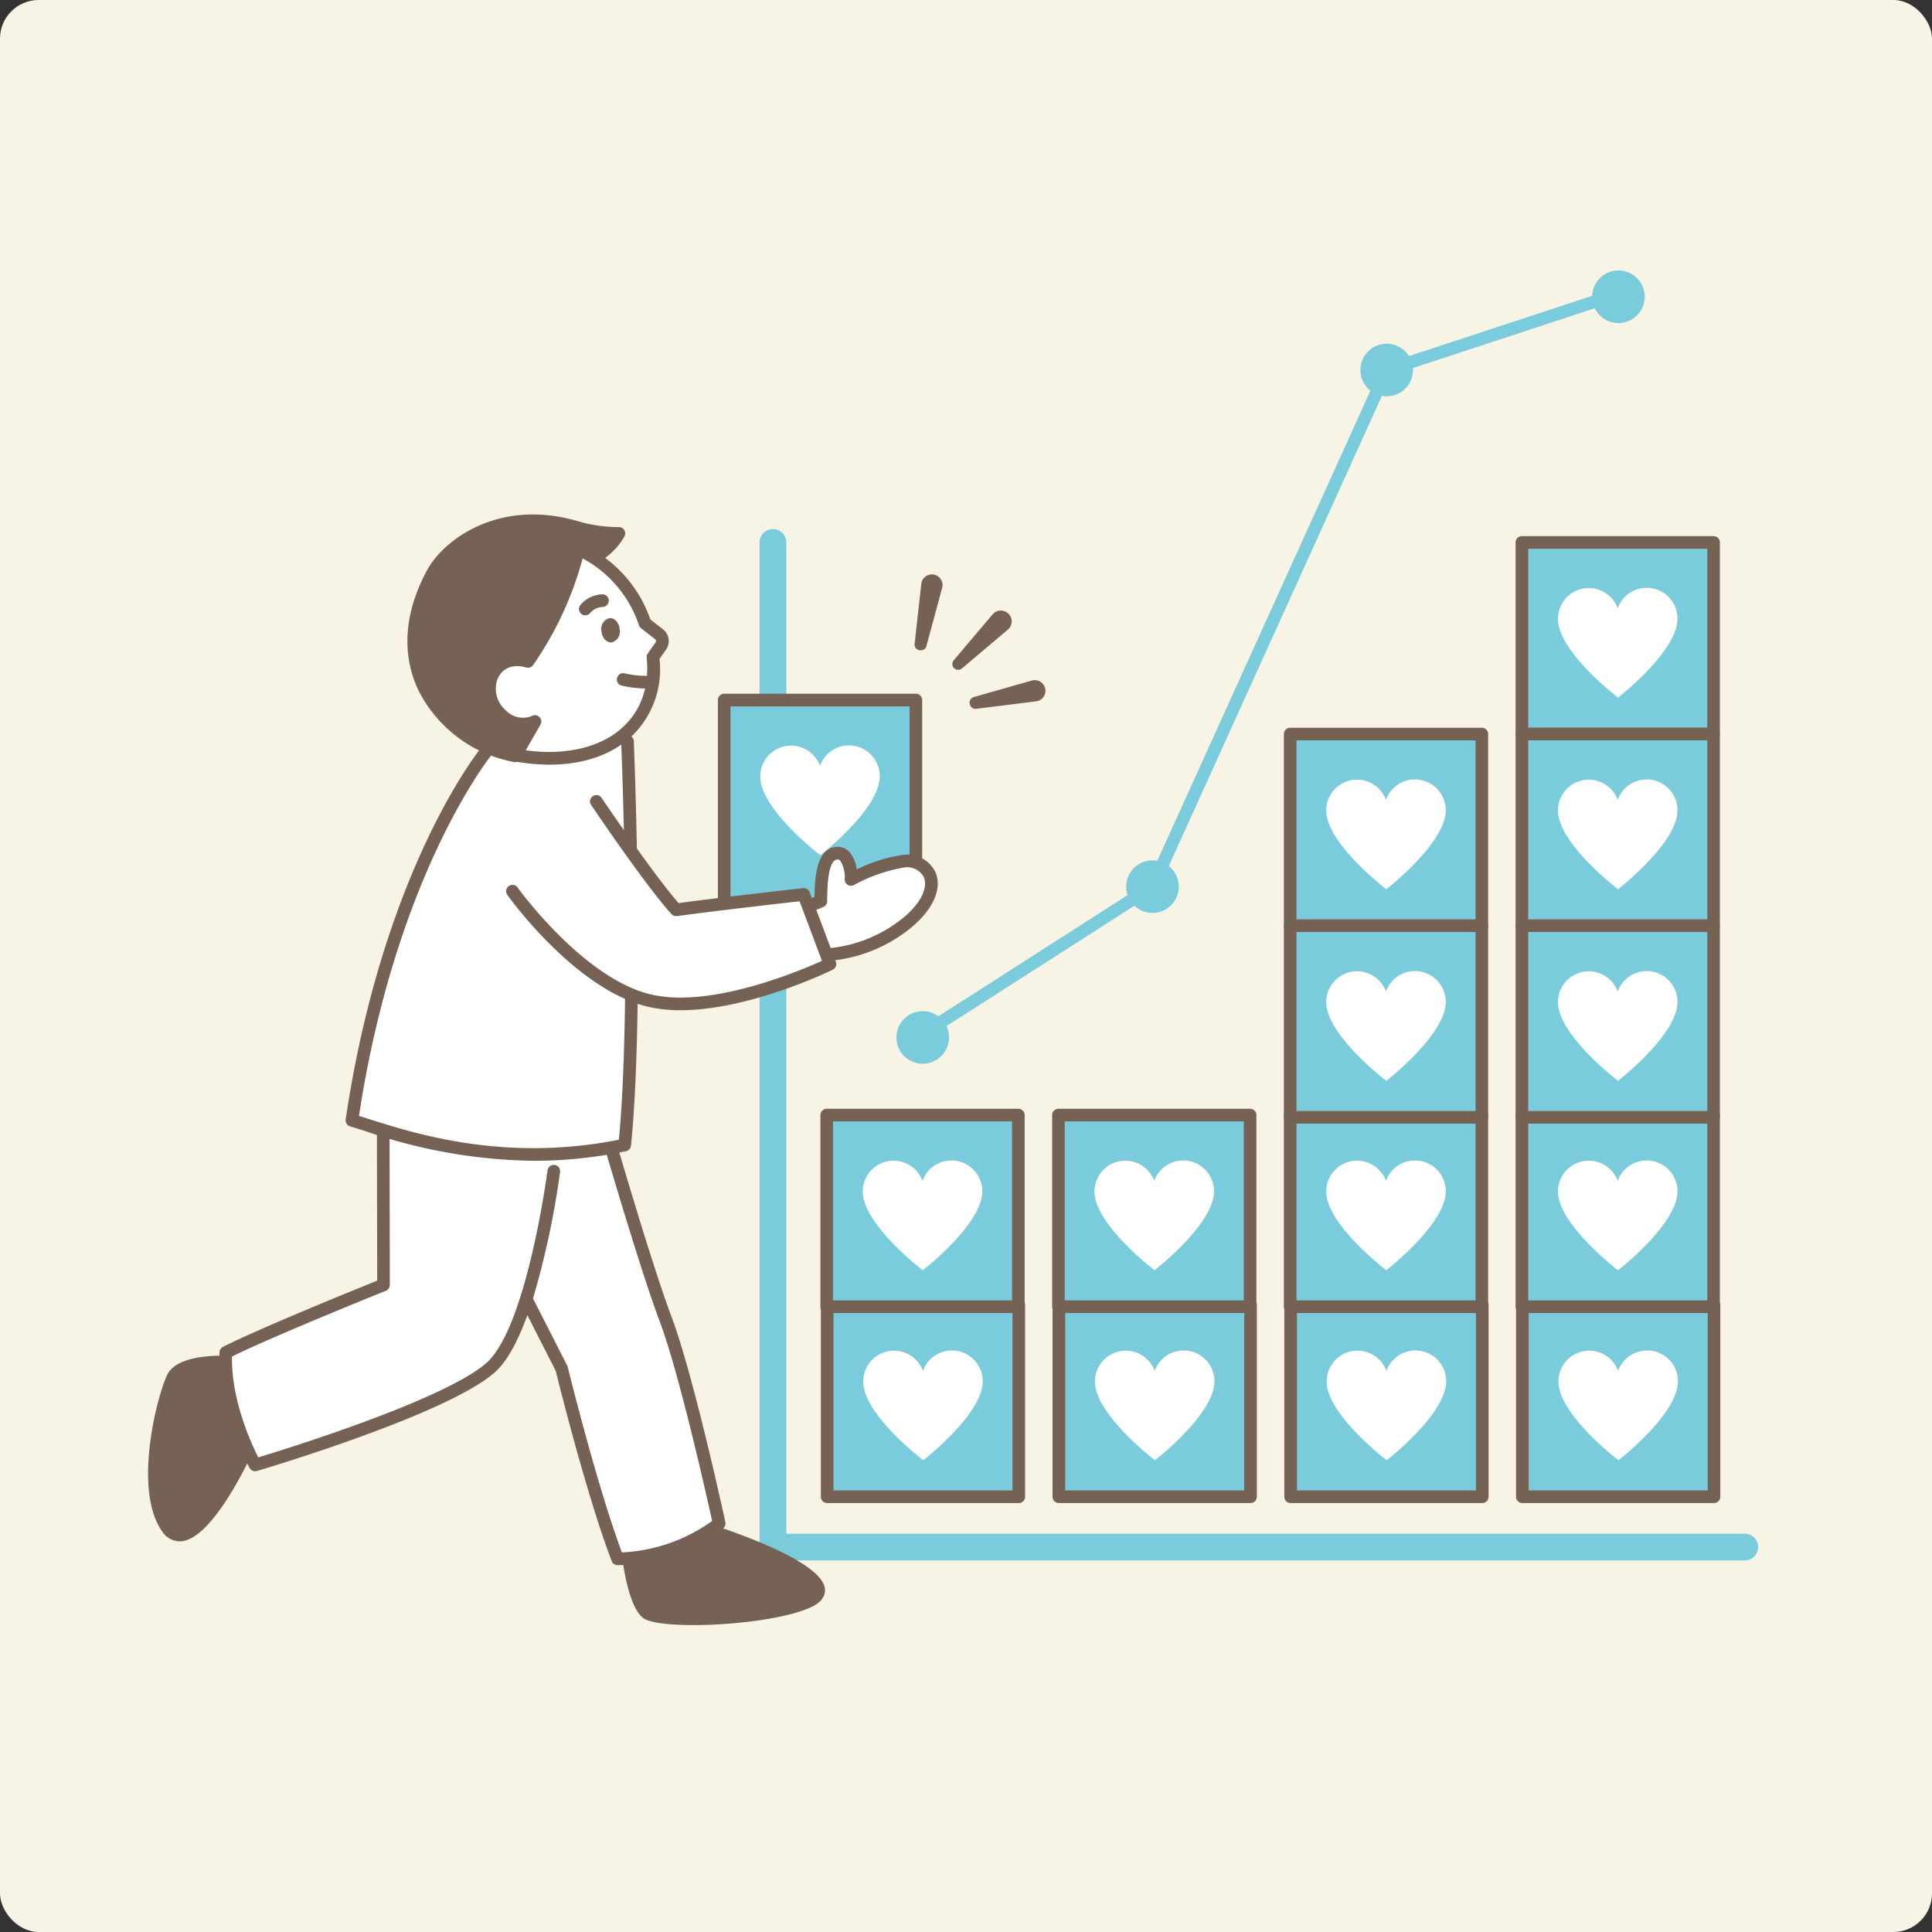 <svg xmlns="http://www.w3.org/2000/svg" width="300" height="300"><rect width="100%" height="100%" fill="#333333" stroke="none"/><defs><clipPath id="a"><path data-name="長方形 3955" fill="none" d="M0 0h250v210.34H0z"/></clipPath></defs><g data-name="グループ 28255" transform="translate(-533 -6722)"><rect data-name="長方形 349" width="300" height="300" rx="6" transform="translate(533 6722)" fill="#f8f4e5"/><g data-name="グループ 27816" clip-path="url(#a)" transform="translate(556 6764)"><path data-name="パス 19544" d="M119.02 57.982l1.037-9.306a1.658 1.658 0 011.936-1.459l.035.007a1.656 1.656 0 011.267 2.066l-2.444 9.039a.887.887 0 01-1.024.639l-.086-.016a.887.887 0 01-.72-.97" fill="#756255"/><path data-name="パス 19545" d="M128.208 66.241l9.005-2.564a1.658 1.658 0 012.084 1.239l.007.035a1.657 1.657 0 01-1.432 1.956l-9.292 1.16a.886.886 0 01-.979-.706l-.017-.086a.886.886 0 01.625-1.034" fill="#756255"/><path data-name="パス 19546" d="M125.089 60.535l6.027-7.119a1.685 1.685 0 012.469-.127l.026.026a1.669 1.669 0 01-.13 2.468l-7.126 6.019a.89.89 0 01-1.205-.051l-.012-.012a.891.891 0 01-.049-1.2" fill="#756255"/><path data-name="パス 19547" d="M247.924 200.303h-150.9a2.075 2.075 0 01-2.081-2.074v-156a2.076 2.076 0 114.152 0v153.922h148.829a2.076 2.076 0 110 4.152" fill="#7acbdb"/><path data-name="パス 19548" d="M119.934 119.733a.981.981 0 01-.53-1.807l35.782-22.915 36.249-79.96a.981.981 0 01.588-.527l35.634-11.718a.981.981 0 01.613 1.864l-35.227 11.582-36.191 79.833a.982.982 0 01-.364.421l-36.026 23.067a.976.976 0 01-.528.156" fill="#7acbdb"/><path data-name="パス 19549" d="M123.379 119.095a3.1 3.1 0 11-3.1-3.1 3.1 3.1 0 013.1 3.1" fill="#7acbdb"/><path data-name="パス 19550" d="M120.278 123.177a4.082 4.082 0 114.082-4.082 4.086 4.086 0 01-4.082 4.082m0-6.2a2.121 2.121 0 102.121 2.121 2.123 2.123 0 00-2.121-2.121" fill="#7acbdb"/><path data-name="パス 19551" d="M159.06 95.68a3.1 3.1 0 11-3.1-3.1 3.1 3.1 0 013.1 3.1" fill="#7acbdb"/><path data-name="パス 19552" d="M155.958 99.761a4.082 4.082 0 114.082-4.082 4.086 4.086 0 01-4.082 4.082m0-6.2a2.121 2.121 0 102.121 2.121 2.123 2.123 0 00-2.121-2.121" fill="#7acbdb"/><path data-name="パス 19553" d="M195.429 15.454a3.1 3.1 0 11-3.1-3.1 3.1 3.1 0 013.1 3.1" fill="#7acbdb"/><path data-name="パス 19554" d="M192.328 19.538a4.082 4.082 0 114.081-4.082 4.086 4.086 0 01-4.081 4.082m0-6.2a2.121 2.121 0 102.12 2.12 2.123 2.123 0 00-2.12-2.12" fill="#7acbdb"/><path data-name="パス 19555" d="M231.414 4.083a3.1 3.1 0 11-3.1-3.1 3.1 3.1 0 013.1 3.1" fill="#7acbdb"/><path data-name="パス 19556" d="M228.312 8.164a4.082 4.082 0 114.081-4.082 4.086 4.086 0 01-4.081 4.082m0-6.2a2.121 2.121 0 102.12 2.121 2.123 2.123 0 00-2.12-2.121" fill="#7acbdb"/><path data-name="長方形 3941" fill="#7acbdb" d="M89.455 66.704h29.756v32.524H89.455z"/><path data-name="パス 19557" d="M119.211 100.208H89.455a.98.98 0 01-.981-.981V66.704a.979.979 0 01.981-.981h29.756a.98.98 0 01.981.981v32.524a.98.98 0 01-.981.981m-28.776-1.961h27.8V67.684h-27.8z" fill="#756255"/><path data-name="パス 19558" d="M108.814 73.75a4.785 4.785 0 00-4.486 3.165 4.785 4.785 0 00-9.276 1.668c.018 5.126 9.324 12.215 9.324 12.215s9.257-7.154 9.24-12.28a4.785 4.785 0 00-4.8-4.768" fill="#fff"/><path data-name="パス 19559" d="M12.567 169.529s-7.29-.462-8.7 2.341-5.187 17.109-.949 23.263 12.828-12.9 12.828-12.9" fill="#756255"/><path data-name="パス 19560" d="M4.911 197.339a3.328 3.328 0 01-2.8-1.648c-4.51-6.549-.64-21.231.881-24.259 1.652-3.288 8.822-2.934 9.636-2.88a.981.981 0 01-.124 1.958c-2.758-.166-6.991.273-7.759 1.8-1.318 2.622-4.937 16.576-1.019 22.267.59.857 1.1.814 1.287.794 2.836-.255 7.54-8.44 9.84-13.54a.981.981 0 011.788.807c-1.072 2.376-6.661 14.255-11.451 14.686a3.224 3.224 0 01-.284.013" fill="#756255"/><path data-name="パス 19561" d="M74.565 199.431s.828 7.463 2.9 9.035 19.329 1.093 25.274-1.9c7.065-3.555-15.205-10.787-15.205-10.787" fill="#756255"/><path data-name="パス 19562" d="M84.659 210.341c-3.758 0-6.809-.354-7.785-1.094-2.293-1.738-3.138-8.391-3.284-9.707a.98.98 0 111.949-.217c.327 2.926 1.323 7.454 2.52 8.361 1.708 1.261 18.448.922 24.24-1.992.2-.1.868-.463.844-.787-.113-1.491-6.229-5.045-15.911-8.191a.981.981 0 01.605-1.866c3.97 1.29 16.949 5.815 17.261 9.907.058.756-.228 1.838-1.918 2.688-3.732 1.877-12.143 2.9-18.522 2.9" fill="#756255"/><path data-name="パス 19563" d="M62.987 139.857s-3.193 24.579-9.762 30.465c-7.221 6.471-36.617 15.155-36.617 15.155s-4.975-8.8-4.547-17.457c6.235-3.165 24.485-10.5 24.485-10.5l-.053-28.333 34.036 2.282s6.457 22.439 9.824 31.355 8.316 31.736 8.316 31.736a26.347 26.347 0 01-15.767 5.5c-4.023-10.485-8.692-29.551-8.692-29.551l-5.362-10.517" fill="#fff"/><path data-name="パス 19564" d="M72.902 201.038a.981.981 0 01-.916-.63c-3.84-10.006-8.309-27.97-8.7-29.557l-4.4-8.631c-1.374 3.789-3.038 7.068-5 8.831-7.3 6.543-35.785 15.008-36.994 15.365a.983.983 0 01-1.131-.457c-.209-.37-5.11-9.145-4.673-17.99a.984.984 0 01.536-.826c5.629-2.857 20.66-8.961 23.947-10.288l-.053-27.668a.98.98 0 011.046-.981l34.036 2.281a.981.981 0 01.877.708c.064.224 6.485 22.5 9.8 31.279 3.353 8.883 8.154 30.941 8.357 31.876a.98.98 0 01-.313.947 27.13 27.13 0 01-16.4 5.741zm-13.14-41.417l5.318 10.442a1.007 1.007 0 01.08.212c.045.185 4.508 18.349 8.407 28.781a26.017 26.017 0 0014.013-4.884c-.805-3.652-5.144-23.056-8.144-31-3.016-7.99-8.559-26.983-9.658-30.769l-32.298-2.165.052 27.281a.98.98 0 01-.615.912c-.176.071-17.328 6.973-23.891 10.208-.143 6.728 2.993 13.526 4.079 15.668 4.667-1.418 29.138-9.039 35.47-14.713 6.227-5.579 9.413-29.619 9.445-29.861a.992.992 0 011.1-.846.98.98 0 01.846 1.1 132.16 132.16 0 01-4.2 19.64" fill="#756255"/><path data-name="パス 19565" d="M52.45 74.771s-15.076 18.468-20.8 57.191c7.173 2.158 22.178 8.043 42.357 3.831 2.155-21.335.433-62.673.433-62.673" fill="#fff"/><path data-name="パス 19566" d="M59.821 138.247a82.987 82.987 0 01-26.2-4.642c-.822-.26-1.574-.5-2.255-.7a.981.981 0 01-.688-1.082c2.973-20.123 8.508-34.7 12.628-43.394 4.483-9.456 8.222-14.082 8.379-14.275a.981.981 0 011.52 1.24c-.148.182-14.762 18.48-20.462 55.881.463.144.953.3 1.471.464 7.447 2.363 21.226 6.736 38.885 3.239 2.014-21.222.375-61.407.358-61.815a.981.981 0 011.96-.081c.017.414 1.7 41.653-.437 62.813a.982.982 0 01-.775.862 70.239 70.239 0 01-14.39 1.494" fill="#756255"/><path data-name="パス 19567" d="M100.327 99.313c.875-.473 2.757-.689 4.135-1.378 0-2.757.1-7.3 2.484-7.443 2.34-.138 2.2 4.071 2.2 4.071a25.709 25.709 0 017.941-2.8c4.4-.53 7.068 4.142.994 9.341a22.261 22.261 0 01-12.66 5.14" fill="#fff"/><path data-name="パス 19568" d="M105.42 107.227a.981.981 0 01-.024-1.961 21.475 21.475 0 0012.046-4.906c3.061-2.619 3.558-4.906 3-6.172a2.933 2.933 0 00-3.24-1.449 24.846 24.846 0 00-7.577 2.677.981.981 0 01-1.461-.889 4.8 4.8 0 00-.7-2.9.538.538 0 00-.459-.163c-1.036.061-1.562 2.237-1.562 6.465a.981.981 0 01-.542.877 13.659 13.659 0 01-2.611.886 8.444 8.444 0 00-1.5.479.981.981 0 01-.932-1.727 9.144 9.144 0 011.928-.649c.549-.145 1.154-.305 1.694-.509.018-2.825.253-7.594 3.407-7.78a2.492 2.492 0 011.945.718 4.939 4.939 0 011.192 2.782 24.052 24.052 0 016.942-2.219 4.872 4.872 0 015.272 2.608c1.086 2.475-.23 5.634-3.522 8.451a23.083 23.083 0 01-13.273 5.376z" fill="#756255"/><path data-name="パス 19569" d="M56.572 96.387s10.4 14.554 21.472 17.031 27.823-5.717 27.823-5.717l-4.061-10.81s-13.109 1.462-19.815 2.387c-3.977-4.352-12.376-16.812-12.376-16.812" fill="#fff"/><path data-name="パス 19570" d="M82.675 114.868a22.24 22.24 0 01-4.844-.493c-11.308-2.529-21.622-16.811-22.056-17.418a.982.982 0 011.6-1.14c.1.143 10.315 14.279 20.888 16.644 9.267 2.069 22.932-3.706 26.371-5.265l-3.473-9.245c-2.892.326-13.339 1.514-19.032 2.3a.986.986 0 01-.857-.31c-3.98-4.355-12.122-16.414-12.466-16.926a.982.982 0 111.626-1.1c.082.12 7.939 11.76 11.946 16.318 6.779-.919 19.2-2.306 19.323-2.32a.991.991 0 011.028.63l4.061 10.811a.981.981 0 01-.487 1.226c-.6.294-12.992 6.285-23.624 6.285" fill="#756255"/><path data-name="パス 19571" d="M58.184 70.454a40.308 40.308 0 00-1.16 4.911c-9.488-1.607-21.362-12.465-12.88-28.307 2.61-4.872 10.961-10.5 22.267-7.2a23.252 23.252 0 006.694.972 9.475 9.475 0 01-3.5 3.509z" fill="#756255"/><path data-name="パス 19572" d="M57.024 76.346a.994.994 0 01-.163-.013 20.872 20.872 0 01-14.806-10.979c-1.922-3.923-3.269-10.361 1.229-18.758 2.6-4.851 11.249-11.227 23.4-7.68a22.656 22.656 0 006.384.933.981.981 0 01.9 1.438 10.534 10.534 0 01-3.6 3.744l-11.261 25.76a38.592 38.592 0 00-1.109 4.684.98.98 0 01-.974.871m2.717-36.5c-7.62 0-12.9 4.255-14.729 7.675-3.249 6.066-3.663 11.934-1.2 16.969a19.118 19.118 0 0012.4 9.711c.34-1.729.991-3.916 1.024-4.028a1.16 1.16 0 01.041-.113l11.431-26.115a.989.989 0 01.435-.471 7.638 7.638 0 002.111-1.73 25.908 25.908 0 01-5.114-.945 22.812 22.812 0 00-6.4-.952" fill="#756255"/><path data-name="パス 19573" d="M79.603 58.317a1.342 1.342 0 00-.273-1.833l-2.178-1.7c-.062-.17-.115-.338-.181-.51a19.045 19.045 0 00-10.184-10.95 50.663 50.663 0 01-7.811 17.393s-4.135-1.378-5.68 2.486c-1.559 3.9 2.859 8.685 6.777 6.829l-3.007 5.226c13.428 2.421 22.415-4.36 21.319-15.214z" fill="#fff"/><path data-name="パス 19574" d="M62.356 76.736a30.848 30.848 0 01-5.468-.511.981.981 0 01-.676-1.455l1.927-3.348a6.025 6.025 0 01-3.969-1.717 6.358 6.358 0 01-1.789-6.865 5.247 5.247 0 016.175-3.239 50.051 50.051 0 007.272-16.461.981.981 0 01.5-.678.97.97 0 01.84-.043 20.043 20.043 0 0110.725 11.509c.034.089.065.177.1.266l1.951 1.518a2.32 2.32 0 01.471 3.172l-1.009 1.43a14.368 14.368 0 01-4.35 12.041c-3.119 2.885-7.516 4.38-12.692 4.38m-3.733-2.224c6.243.835 11.691-.449 15.093-3.6 2.858-2.643 4.134-6.369 3.689-10.772a.986.986 0 01.174-.664l1.217-1.724a.361.361 0 00-.073-.493l-2.18-1.7a.979.979 0 01-.32-.441l-.075-.217c-.031-.09-.062-.181-.1-.273a18.376 18.376 0 00-8.584-9.914 53.116 53.116 0 01-7.69 16.558.98.98 0 01-1.116.373c-.331-.109-3.3-.974-4.459 1.919a4.422 4.422 0 001.309 4.712 3.657 3.657 0 004.138.872.981.981 0 011.27 1.376zm20.975-16.192z" fill="#756255"/><path data-name="パス 19575" d="M73.225 55.76a1.711 1.711 0 01-1.275 2c-.783.059-1.481-.74-1.56-1.783a1.71 1.71 0 011.276-2c.783-.059 1.481.74 1.559 1.783" fill="#756255"/><path data-name="パス 19576" d="M67.887 53.542a.981.981 0 01-.752-1.61 4.589 4.589 0 013.454-1.644.979.979 0 01.945 1.015 1 1 0 01-1 .945 2.6 2.6 0 00-1.887.941.979.979 0 01-.753.352" fill="#756255"/><path data-name="パス 19577" d="M77.34 64.913a17.593 17.593 0 01-3.861-.464.981.981 0 01.479-1.9 15.225 15.225 0 003.953.39.966.966 0 011.032.925.98.98 0 01-.926 1.033 12.86 12.86 0 01-.677.018" fill="#756255"/><path data-name="長方形 3942" fill="#7acbdb" d="M213.392 160.655h29.756v29.756h-29.756z"/><path data-name="パス 19578" d="M243.149 191.391h-29.756a.98.98 0 01-.981-.981v-29.755a.98.98 0 01.981-.981h29.756a.98.98 0 01.981.981v29.756a.98.98 0 01-.981.981m-28.776-1.959h27.8v-27.8h-27.8z" fill="#756255"/><path data-name="パス 19579" d="M232.751 167.701a4.786 4.786 0 00-4.486 3.165 4.785 4.785 0 00-9.276 1.668c.018 5.126 9.324 12.215 9.324 12.215s9.257-7.154 9.24-12.28a4.785 4.785 0 00-4.8-4.768" fill="#fff"/><path data-name="長方形 3943" fill="#7acbdb" d="M213.324 131.152h29.756v29.756h-29.756z"/><path data-name="パス 19580" d="M243.08 161.888h-29.756a.979.979 0 01-.981-.981v-29.755a.98.98 0 01.981-.981h29.756a.98.98 0 01.981.981v29.756a.98.98 0 01-.981.981m-28.776-1.961h27.8v-27.8h-27.8z" fill="#756255"/><path data-name="パス 19581" d="M232.683 138.198a4.785 4.785 0 00-4.486 3.165 4.785 4.785 0 00-9.276 1.668c.018 5.126 9.324 12.215 9.324 12.215s9.257-7.154 9.24-12.28a4.785 4.785 0 00-4.8-4.768" fill="#fff"/><path data-name="長方形 3944" fill="#7acbdb" d="M213.324 42.23h29.756v29.756h-29.756z"/><path data-name="パス 19582" d="M243.08 72.965h-29.756a.979.979 0 01-.981-.981V42.229a.98.98 0 01.981-.981h29.756a.98.98 0 01.981.981v29.756a.98.98 0 01-.981.981m-28.776-1.961h27.8v-27.8h-27.8z" fill="#756255"/><path data-name="パス 19583" d="M232.683 49.276a4.785 4.785 0 00-4.486 3.165 4.785 4.785 0 00-9.276 1.668c.018 5.126 9.324 12.215 9.324 12.215s9.257-7.154 9.24-12.28a4.785 4.785 0 00-4.8-4.768" fill="#fff"/><path data-name="長方形 3945" fill="#7acbdb" d="M213.324 101.742h29.756v29.756h-29.756z"/><path data-name="パス 19584" d="M243.08 132.478h-29.756a.979.979 0 01-.981-.981v-29.755a.98.98 0 01.981-.981h29.756a.98.98 0 01.981.981v29.756a.98.98 0 01-.981.981m-28.776-1.961h27.8v-27.8h-27.8z" fill="#756255"/><path data-name="パス 19585" d="M232.683 108.788a4.785 4.785 0 00-4.486 3.165 4.785 4.785 0 00-9.276 1.668c.018 5.126 9.324 12.215 9.324 12.215s9.257-7.154 9.24-12.28a4.785 4.785 0 00-4.8-4.768" fill="#fff"/><path data-name="長方形 3946" fill="#7acbdb" d="M213.324 71.986h29.756v29.756h-29.756z"/><path data-name="パス 19586" d="M243.08 102.722h-29.756a.979.979 0 01-.981-.981V71.986a.98.98 0 01.981-.981h29.756a.98.98 0 01.981.981v29.756a.98.98 0 01-.981.981m-28.776-1.961h27.8v-27.8h-27.8z" fill="#756255"/><path data-name="パス 19587" d="M232.683 79.032a4.785 4.785 0 00-4.486 3.165 4.785 4.785 0 00-9.276 1.668c.018 5.126 9.324 12.215 9.324 12.215s9.257-7.154 9.24-12.28a4.785 4.785 0 00-4.8-4.768" fill="#fff"/><path data-name="長方形 3947" fill="#7acbdb" d="M177.408 160.655h29.756v29.756h-29.756z"/><path data-name="パス 19588" d="M207.164 191.391h-29.756a.98.98 0 01-.981-.981v-29.755a.98.98 0 01.981-.981h29.756a.98.98 0 01.981.981v29.756a.98.98 0 01-.981.981m-28.776-1.959h27.8v-27.8h-27.8z" fill="#756255"/><path data-name="パス 19589" d="M196.767 167.701a4.785 4.785 0 00-4.486 3.165 4.785 4.785 0 00-9.276 1.668c.018 5.126 9.324 12.215 9.324 12.215s9.257-7.154 9.24-12.28a4.785 4.785 0 00-4.8-4.768" fill="#fff"/><path data-name="長方形 3948" fill="#7acbdb" d="M177.339 131.152h29.756v29.756h-29.756z"/><path data-name="パス 19590" d="M207.096 161.888H177.34a.979.979 0 01-.981-.981v-29.755a.98.98 0 01.981-.981h29.756a.98.98 0 01.981.981v29.756a.98.98 0 01-.981.981m-28.776-1.961h27.8v-27.8h-27.8z" fill="#756255"/><path data-name="パス 19591" d="M196.699 138.198a4.785 4.785 0 00-4.486 3.165 4.785 4.785 0 00-9.276 1.668c.018 5.126 9.324 12.215 9.324 12.215s9.257-7.154 9.24-12.28a4.785 4.785 0 00-4.8-4.768" fill="#fff"/><path data-name="長方形 3949" fill="#7acbdb" d="M177.339 101.742h29.756v29.756h-29.756z"/><path data-name="パス 19592" d="M207.096 132.478H177.34a.979.979 0 01-.981-.981v-29.755a.98.98 0 01.981-.981h29.756a.98.98 0 01.981.981v29.756a.98.98 0 01-.981.981m-28.776-1.961h27.8v-27.8h-27.8z" fill="#756255"/><path data-name="パス 19593" d="M196.699 108.788a4.785 4.785 0 00-4.486 3.165 4.785 4.785 0 00-9.276 1.668c.018 5.126 9.324 12.215 9.324 12.215s9.257-7.154 9.24-12.28a4.785 4.785 0 00-4.8-4.768" fill="#fff"/><path data-name="長方形 3950" fill="#7acbdb" d="M177.339 71.986h29.756v29.756h-29.756z"/><path data-name="パス 19594" d="M207.096 102.722H177.34a.979.979 0 01-.981-.981V71.986a.98.98 0 01.981-.981h29.756a.98.98 0 01.981.981v29.756a.98.98 0 01-.981.981m-28.776-1.961h27.8v-27.8h-27.8z" fill="#756255"/><path data-name="パス 19595" d="M196.699 79.032a4.785 4.785 0 00-4.486 3.165 4.785 4.785 0 00-9.276 1.668c.018 5.126 9.324 12.215 9.324 12.215s9.257-7.154 9.24-12.28a4.785 4.785 0 00-4.8-4.768" fill="#fff"/><path data-name="長方形 3951" fill="#7acbdb" d="M141.424 160.655h29.756v29.756h-29.756z"/><path data-name="パス 19596" d="M171.18 191.391h-29.756a.98.98 0 01-.981-.981v-29.755a.98.98 0 01.981-.981h29.756a.98.98 0 01.981.981v29.756a.98.98 0 01-.981.981m-28.776-1.959h27.8v-27.8h-27.8z" fill="#756255"/><path data-name="パス 19597" d="M160.783 167.701a4.785 4.785 0 00-4.486 3.165 4.785 4.785 0 00-9.276 1.668c.018 5.126 9.324 12.215 9.324 12.215s9.257-7.154 9.24-12.28a4.785 4.785 0 00-4.8-4.768" fill="#fff"/><path data-name="長方形 3952" fill="#7acbdb" d="M141.355 131.152h29.756v29.756h-29.756z"/><path data-name="パス 19598" d="M171.112 161.888h-29.756a.979.979 0 01-.981-.981v-29.755a.98.98 0 01.981-.981h29.756a.98.98 0 01.981.981v29.756a.98.98 0 01-.981.981m-28.776-1.961h27.8v-27.8h-27.8z" fill="#756255"/><path data-name="パス 19599" d="M160.714 138.198a4.785 4.785 0 00-4.486 3.165 4.785 4.785 0 00-9.276 1.668c.018 5.126 9.324 12.215 9.324 12.215s9.257-7.154 9.24-12.28a4.785 4.785 0 00-4.8-4.768" fill="#fff"/><path data-name="長方形 3953" fill="#7acbdb" d="M105.439 160.655h29.756v29.756h-29.756z"/><path data-name="パス 19600" d="M135.196 191.391H105.44a.98.98 0 01-.981-.981v-29.755a.98.98 0 01.981-.981h29.756a.98.98 0 01.981.981v29.756a.98.98 0 01-.981.981m-28.776-1.959h27.8v-27.8h-27.8z" fill="#756255"/><path data-name="パス 19601" d="M124.799 167.701a4.785 4.785 0 00-4.486 3.165 4.785 4.785 0 00-9.276 1.668c.018 5.126 9.324 12.215 9.324 12.215s9.257-7.154 9.24-12.28a4.785 4.785 0 00-4.8-4.768" fill="#fff"/><path data-name="長方形 3954" fill="#7acbdb" d="M105.371 131.152h29.756v29.756h-29.756z"/><path data-name="パス 19602" d="M135.127 161.888h-29.756a.979.979 0 01-.981-.981v-29.755a.98.98 0 01.981-.981h29.756a.98.98 0 01.981.981v29.756a.98.98 0 01-.981.981m-28.776-1.961h27.8v-27.8h-27.8z" fill="#756255"/><path data-name="パス 19603" d="M124.73 138.198a4.785 4.785 0 00-4.486 3.165 4.785 4.785 0 00-9.276 1.668c.018 5.126 9.324 12.215 9.324 12.215s9.257-7.154 9.24-12.28a4.785 4.785 0 00-4.8-4.768" fill="#fff"/></g></g></svg>